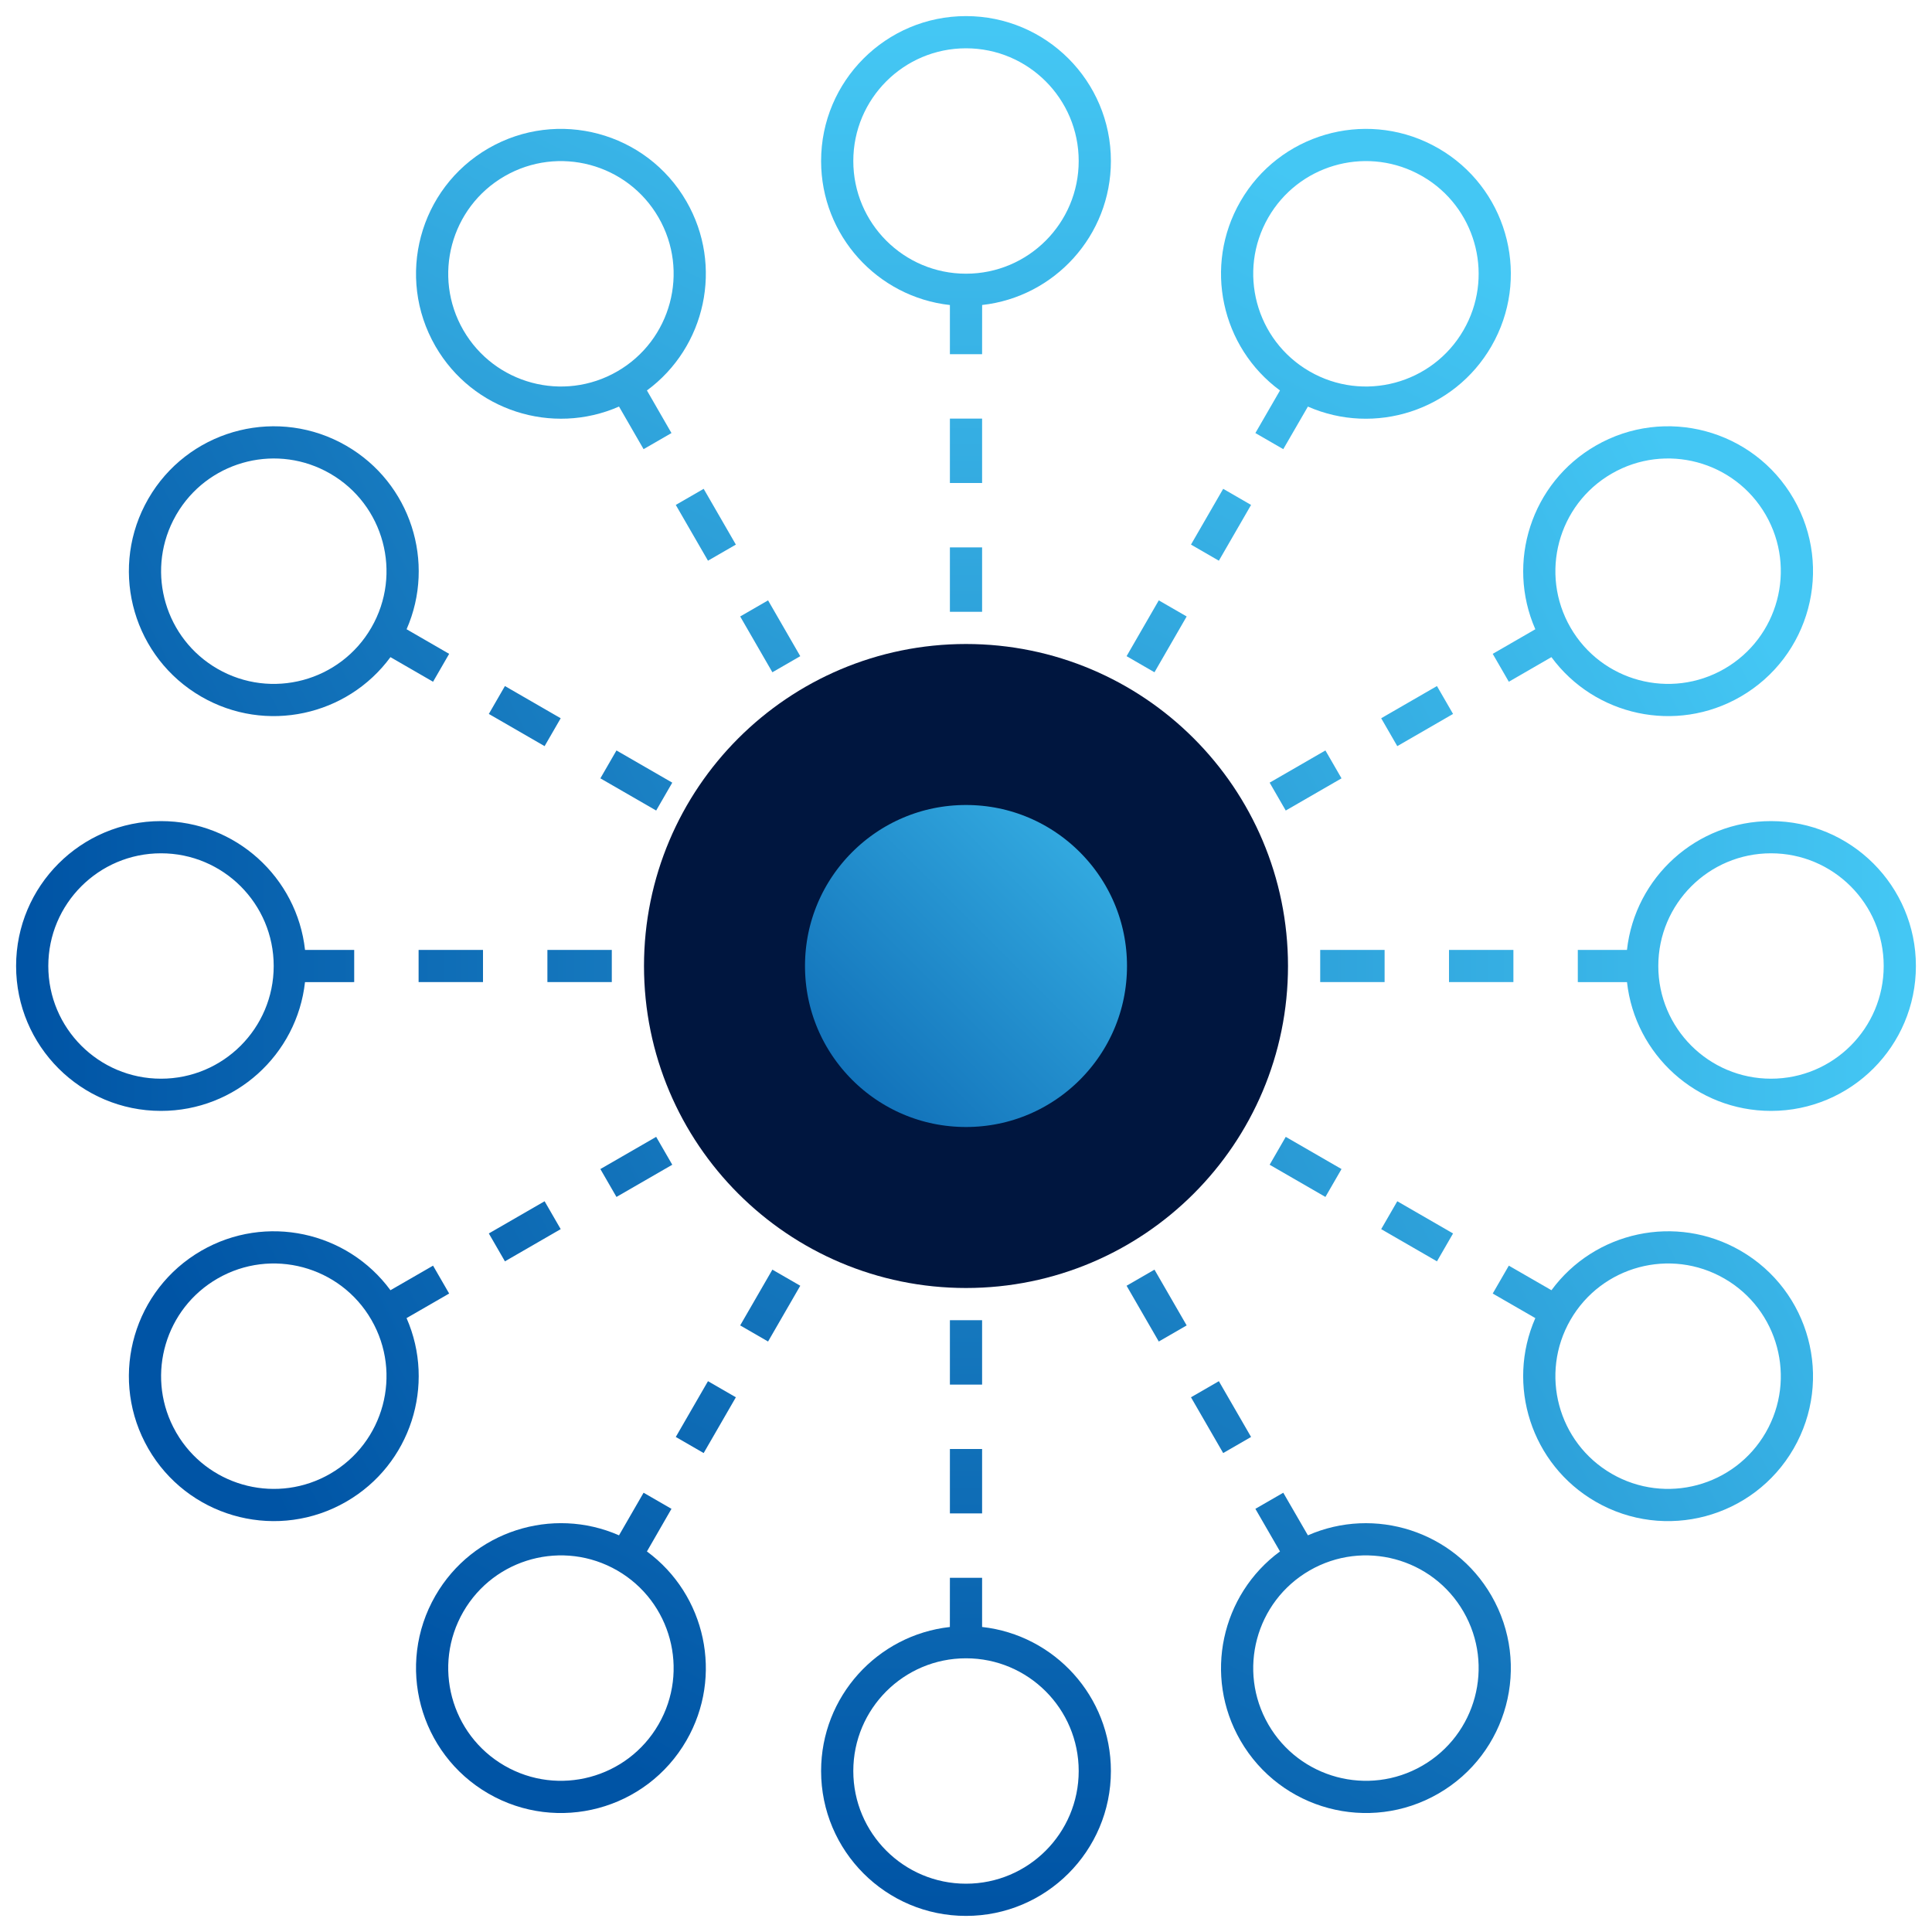 <?xml version="1.0" encoding="UTF-8"?>
<svg xmlns="http://www.w3.org/2000/svg" xmlns:xlink="http://www.w3.org/1999/xlink" width="60px" height="60px" viewBox="0 0 60 60" version="1.1">
  <!-- Generator: sketchtool 58 (101010) - https://sketch.com -->
  <title>2712432F-1F09-4A36-86BF-8795B7AB704A@2x</title>
  <desc>Created with sketchtool.</desc>
  <defs>
    <linearGradient x1="33.333%" y1="100%" x2="66.667%" y2="0%" id="linearGradient-1">
      <stop stop-color="#0054A5" offset="0%"></stop>
      <stop stop-color="#44C7F4" offset="99.976%"></stop>
    </linearGradient>
    <linearGradient x1="0%" y1="66.667%" x2="100%" y2="33.333%" id="linearGradient-2">
      <stop stop-color="#0054A5" offset="0%"></stop>
      <stop stop-color="#44C7F4" offset="99.976%"></stop>
    </linearGradient>
    <linearGradient x1="49.998%" y1="100%" x2="50.002%" y2="0%" id="linearGradient-3">
      <stop stop-color="#0054A5" offset="0%"></stop>
      <stop stop-color="#44C7F4" offset="99.976%"></stop>
    </linearGradient>
    <linearGradient x1="0%" y1="50.002%" x2="100%" y2="49.998%" id="linearGradient-4">
      <stop stop-color="#0054A5" offset="0%"></stop>
      <stop stop-color="#44C7F4" offset="99.976%"></stop>
    </linearGradient>
    <linearGradient x1="0%" y1="100%" x2="100%" y2="0%" id="linearGradient-5">
      <stop stop-color="#0054A5" offset="0%"></stop>
      <stop stop-color="#44C7F4" offset="99.976%"></stop>
    </linearGradient>
  </defs>
  <g id="Desktop" stroke="none" stroke-width="1" fill="none" fill-rule="evenodd">
    <g id="04.01-About" transform="translate(-955, -4285)">
      <g id="Core-Values" transform="translate(120, 4109)">
        <g id="03" transform="translate(840, 181)">
          <g id="Group-25">
            <g id="Icon-Copy-4" fill-rule="nonzero">
              <path id="Line-2" d="M34.853,41.358 L35.618,42.681 C37.69,41.772 40.159,42.549 41.317,44.554 C42.56,46.707 41.823,49.459 39.67,50.702 C37.518,51.944 34.766,51.207 33.523,49.054 C32.365,47.049 32.927,44.522 34.751,43.181 L33.987,41.858 L34.853,41.358 Z M35.67,43.773 C33.996,44.74 33.423,46.88 34.389,48.554 C35.356,50.228 37.496,50.802 39.17,49.836 C40.844,48.869 41.418,46.728 40.451,45.054 C39.485,43.38 37.344,42.807 35.67,43.773 Z M32.853,37.894 L33.853,39.626 L32.987,40.126 L31.987,38.394 L32.853,37.894 Z M30.853,34.43 L31.853,36.162 L30.987,36.662 L29.987,34.93 L30.853,34.43 Z M28.853,30.966 L29.853,32.698 L28.987,33.198 L27.987,31.466 L28.853,30.966 Z M26.853,27.502 L27.853,29.234 L26.987,29.734 L25.987,28.002 L26.853,27.502 Z M24.853,24.038 L25.853,25.77 L24.987,26.27 L23.987,24.538 L24.853,24.038 Z M22.853,20.574 L23.853,22.306 L22.987,22.806 L21.987,21.074 L22.853,20.574 Z M20.853,17.11 L21.853,18.842 L20.987,19.342 L19.987,17.61 L20.853,17.11 Z M18.853,13.645 L19.853,15.378 L18.987,15.878 L17.987,14.145 L18.853,13.645 Z M16.853,10.181 L17.853,11.913 L16.987,12.413 L15.987,10.681 L16.853,10.181 Z M16.317,1.253 C17.475,3.259 16.914,5.785 15.091,7.126 L15.853,8.449 L14.987,8.949 L14.224,7.626 C12.151,8.536 9.681,7.759 8.523,5.753 C7.281,3.601 8.018,0.849 10.17,-0.394 C12.323,-1.637 15.075,-0.899 16.317,1.253 Z M10.67,0.472 C8.996,1.439 8.423,3.579 9.389,5.253 C10.356,6.927 12.496,7.501 14.17,6.534 C15.844,5.568 16.418,3.427 15.451,1.753 C14.485,0.079 12.344,-0.494 10.67,0.472 Z" fill="url(#linearGradient-1)"></path>
              <path id="Line-2" d="M49.054,33.842 C51.207,35.084 51.944,37.837 50.702,39.989 C49.459,42.141 46.707,42.879 44.554,41.636 C42.548,40.478 41.771,38.008 42.681,35.935 L41.358,35.172 L41.858,34.306 L43.182,35.069 C44.522,33.245 47.049,32.684 49.054,33.842 Z M43.773,35.989 C42.807,37.663 43.38,39.803 45.054,40.77 C46.728,41.736 48.869,41.163 49.836,39.489 C50.802,37.815 50.228,35.674 48.554,34.708 C46.88,33.741 44.74,34.315 43.773,35.989 Z M38.394,32.306 L40.126,33.306 L39.626,34.172 L37.894,33.172 L38.394,32.306 Z M34.93,30.306 L36.662,31.306 L36.162,32.172 L34.43,31.172 L34.93,30.306 Z M31.466,28.306 L33.198,29.306 L32.698,30.172 L30.966,29.172 L31.466,28.306 Z M28.002,26.306 L29.734,27.306 L29.234,28.172 L27.502,27.172 L28.002,26.306 Z M24.538,24.306 L26.27,25.306 L25.77,26.172 L24.038,25.172 L24.538,24.306 Z M21.074,22.306 L22.806,23.306 L22.306,24.172 L20.574,23.172 L21.074,22.306 Z M17.61,20.306 L19.342,21.306 L18.842,22.172 L17.11,21.172 L17.61,20.306 Z M14.145,18.306 L15.878,19.306 L15.378,20.172 L13.645,19.172 L14.145,18.306 Z M10.681,16.306 L12.413,17.306 L11.913,18.172 L10.181,17.172 L10.681,16.306 Z M5.753,8.842 C7.759,10 8.536,12.469 7.627,14.542 L8.949,15.306 L8.449,16.172 L7.126,15.408 C5.786,17.232 3.259,17.794 1.253,16.636 C-0.834,15.431 -1.591,12.807 -0.501,10.686 L-0.394,10.489 L-0.277,10.297 C1.015,8.294 3.666,7.637 5.753,8.842 Z M0.576,10.82 L0.472,10.989 L0.378,11.164 C-0.454,12.809 0.137,14.837 1.753,15.77 C3.427,16.736 5.568,16.163 6.534,14.489 C7.501,12.815 6.927,10.674 5.253,9.708 C3.637,8.775 1.586,9.277 0.576,10.82 Z" fill="url(#linearGradient-2)"></path>
              <path id="Line-2" d="M14.987,41.358 L15.853,41.858 L15.091,43.182 C16.914,44.522 17.475,47.049 16.317,49.054 C15.075,51.207 12.323,51.944 10.17,50.702 C8.018,49.459 7.281,46.707 8.523,44.554 C9.681,42.548 12.151,41.771 14.224,42.681 L14.987,41.358 Z M9.389,45.054 C8.423,46.728 8.996,48.869 10.67,49.836 C12.344,50.802 14.485,50.228 15.451,48.554 C16.418,46.88 15.844,44.74 14.17,43.773 C12.496,42.807 10.356,43.38 9.389,45.054 Z M16.987,37.894 L17.853,38.394 L16.853,40.126 L15.987,39.626 L16.987,37.894 Z M18.987,34.43 L19.853,34.93 L18.853,36.662 L17.987,36.162 L18.987,34.43 Z M20.987,30.966 L21.853,31.466 L20.853,33.198 L19.987,32.698 L20.987,30.966 Z M22.987,27.502 L23.853,28.002 L22.853,29.734 L21.987,29.234 L22.987,27.502 Z M24.987,24.038 L25.853,24.538 L24.853,26.27 L23.987,25.77 L24.987,24.038 Z M26.987,20.574 L27.853,21.074 L26.853,22.806 L25.987,22.306 L26.987,20.574 Z M28.987,17.11 L29.853,17.61 L28.853,19.342 L27.987,18.842 L28.987,17.11 Z M30.987,13.645 L31.853,14.145 L30.853,15.878 L29.987,15.378 L30.987,13.645 Z M32.987,10.181 L33.853,10.681 L32.853,12.413 L31.987,11.913 L32.987,10.181 Z M39.473,-0.501 L39.67,-0.394 L39.862,-0.277 C41.866,1.015 42.522,3.666 41.317,5.753 C40.159,7.759 37.69,8.536 35.618,7.627 L34.853,8.949 L33.987,8.449 L34.751,7.126 C32.927,5.786 32.365,3.259 33.523,1.253 C34.728,-0.834 37.353,-1.591 39.473,-0.501 Z M34.389,1.753 C33.423,3.427 33.996,5.568 35.67,6.534 C37.344,7.501 39.485,6.927 40.451,5.253 C41.385,3.637 40.882,1.586 39.34,0.576 L39.17,0.472 L38.996,0.378 C37.35,-0.454 35.322,0.137 34.389,1.753 Z" fill="url(#linearGradient-1)"></path>
              <path id="Line-2" d="M25.5,44 L25.5,45.527 C27.75,45.776 29.5,47.684 29.5,50 C29.5,52.485 27.485,54.5 25,54.5 C22.515,54.5 20.5,52.485 20.5,50 C20.5,47.684 22.25,45.777 24.499,45.528 L24.5,44 L25.5,44 Z M25,46.5 C23.067,46.5 21.5,48.067 21.5,50 C21.5,51.933 23.067,53.5 25,53.5 C26.933,53.5 28.5,51.933 28.5,50 C28.5,48.067 26.933,46.5 25,46.5 Z M25.5,40 L25.5,42 L24.5,42 L24.5,40 L25.5,40 Z M25.5,36 L25.5,38 L24.5,38 L24.5,36 L25.5,36 Z M25.5,32 L25.5,34 L24.5,34 L24.5,32 L25.5,32 Z M25.5,28 L25.5,30 L24.5,30 L24.5,28 L25.5,28 Z M25.5,24 L25.5,26 L24.5,26 L24.5,24 L25.5,24 Z M25.5,20 L25.5,22 L24.5,22 L24.5,20 L25.5,20 Z M25.5,16 L25.5,18 L24.5,18 L24.5,16 L25.5,16 Z M25.5,12 L25.5,14 L24.5,14 L24.5,12 L25.5,12 Z M25.5,8 L25.5,10 L24.5,10 L24.5,8 L25.5,8 Z M25,-4.5 C27.485,-4.5 29.5,-2.485 29.5,4.11187896e-15 C29.5,2.316 27.75,4.223 25.501,4.472 L25.5,6 L24.5,6 L24.5,4.473 C22.25,4.224 20.5,2.316 20.5,-4.11187896e-15 C20.5,-2.485 22.515,-4.5 25,-4.5 Z M25,-3.5 C23.067,-3.5 21.5,-1.933 21.5,-2.50368967e-15 C21.5,1.933 23.067,3.5 25,3.5 C26.933,3.5 28.5,1.933 28.5,2.50368967e-15 C28.5,-1.933 26.933,-3.5 25,-3.5 Z" fill="url(#linearGradient-3)"></path>
              <path id="Line-2" d="M7.126,35.069 L8.449,34.306 L8.949,35.172 L7.626,35.935 C8.536,38.008 7.759,40.478 5.753,41.636 C3.666,42.841 1.015,42.184 -0.277,40.181 L-0.394,39.989 L-0.501,39.792 C-1.591,37.671 -0.834,35.047 1.253,33.842 C3.259,32.684 5.785,33.245 7.126,35.069 Z M1.753,34.708 C0.137,35.641 -0.454,37.669 0.378,39.314 L0.472,39.489 L0.576,39.658 C1.586,41.201 3.637,41.703 5.253,40.77 C6.927,39.803 7.501,37.663 6.534,35.989 C5.568,34.315 3.427,33.741 1.753,34.708 Z M11.913,32.306 L12.413,33.172 L10.681,34.172 L10.181,33.306 L11.913,32.306 Z M15.378,30.306 L15.878,31.172 L14.145,32.172 L13.645,31.306 L15.378,30.306 Z M18.842,28.306 L19.342,29.172 L17.61,30.172 L17.11,29.306 L18.842,28.306 Z M22.306,26.306 L22.806,27.172 L21.074,28.172 L20.574,27.306 L22.306,26.306 Z M25.77,24.306 L26.27,25.172 L24.538,26.172 L24.038,25.306 L25.77,24.306 Z M29.234,22.306 L29.734,23.172 L28.002,24.172 L27.502,23.306 L29.234,22.306 Z M32.698,20.306 L33.198,21.172 L31.466,22.172 L30.966,21.306 L32.698,20.306 Z M36.162,18.306 L36.662,19.172 L34.93,20.172 L34.43,19.306 L36.162,18.306 Z M39.626,16.306 L40.126,17.172 L38.394,18.172 L37.894,17.306 L39.626,16.306 Z M50.702,10.489 C51.944,12.641 51.207,15.393 49.054,16.636 C47.049,17.794 44.522,17.232 43.181,15.408 L41.858,16.172 L41.358,15.306 L42.681,14.542 C41.772,12.469 42.549,10 44.554,8.842 C46.707,7.599 49.459,8.337 50.702,10.489 Z M45.054,9.708 C43.38,10.674 42.807,12.815 43.773,14.489 C44.74,16.163 46.88,16.736 48.554,15.77 C50.228,14.803 50.802,12.663 49.836,10.989 C48.869,9.315 46.728,8.741 45.054,9.708 Z" fill="url(#linearGradient-2)"></path>
              <path id="Line-2" d="M50,20.5 C52.485,20.5 54.5,22.515 54.5,25 C54.5,27.485 52.485,29.5 50,29.5 C47.684,29.5 45.777,27.75 45.528,25.501 L44,25.5 L44,24.5 L45.527,24.5 C45.776,22.25 47.684,20.5 50,20.5 Z M-4.8985872e-16,20.5 C2.316,20.5 4.224,22.25 4.473,24.5 L6,24.5 L6,25.5 L4.472,25.501 C4.223,27.75 2.316,29.5 4.8985872e-16,29.5 C-2.485,29.5 -4.5,27.485 -4.5,25 C-4.5,22.515 -2.485,20.5 -4.8985872e-16,20.5 Z M50,21.5 C48.067,21.5 46.5,23.067 46.5,25 C46.5,26.933 48.067,28.5 50,28.5 C51.933,28.5 53.5,26.933 53.5,25 C53.5,23.067 51.933,21.5 50,21.5 Z M-4.8985872e-16,21.5 C-1.933,21.5 -3.5,23.067 -3.5,25 C-3.5,26.933 -1.933,28.5 4.8985872e-16,28.5 C1.933,28.5 3.5,26.933 3.5,25 C3.5,23.067 1.933,21.5 -4.8985872e-16,21.5 Z M42,24.5 L42,25.5 L40,25.5 L40,24.5 L42,24.5 Z M38,24.5 L38,25.5 L36,25.5 L36,24.5 L38,24.5 Z M34,24.5 L34,25.5 L32,25.5 L32,24.5 L34,24.5 Z M30,24.5 L30,25.5 L28,25.5 L28,24.5 L30,24.5 Z M26,24.5 L26,25.5 L24,25.5 L24,24.5 L26,24.5 Z M22,24.5 L22,25.5 L20,25.5 L20,24.5 L22,24.5 Z M18,24.5 L18,25.5 L16,25.5 L16,24.5 L18,24.5 Z M14,24.5 L14,25.5 L12,25.5 L12,24.5 L14,24.5 Z M10,24.5 L10,25.5 L8,25.5 L8,24.5 L10,24.5 Z" fill="url(#linearGradient-4)"></path>
            </g>
            <circle id="Oval-Copy-13" stroke="#00163F" stroke-width="5" fill="url(#linearGradient-5)" cx="25" cy="25" r="7.5"></circle>
          </g>
        </g>
      </g>
    </g>
  </g>
</svg>
